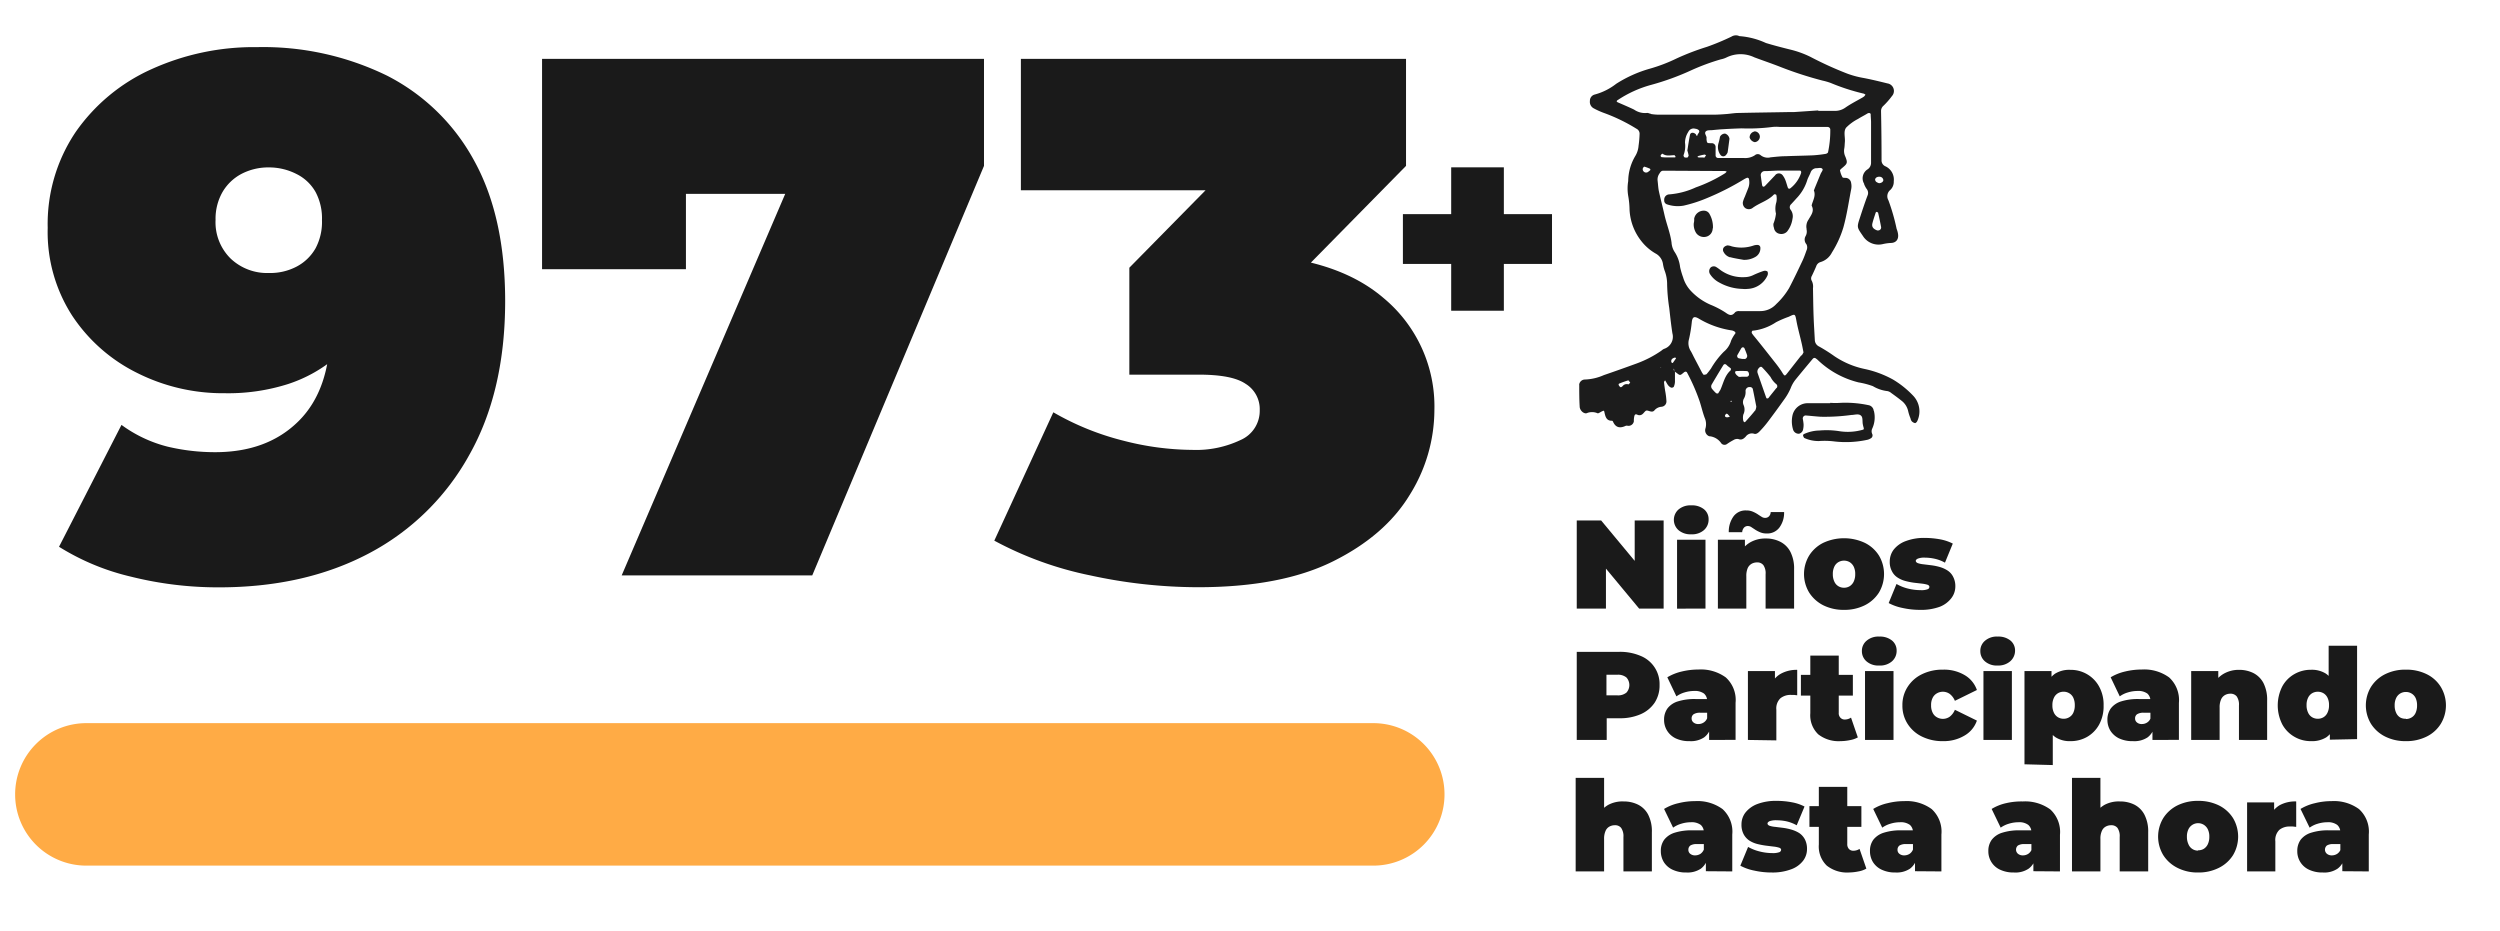 <svg xmlns="http://www.w3.org/2000/svg" id="Capa_1" data-name="Capa 1" viewBox="0 0 393.04 146.36"><defs><style>.cls-1{fill:#1a1a1a;}.cls-2{fill:#1c1c1c;fill-rule:evenodd;}.cls-3{fill:#ffab45;}</style></defs><path class="cls-1" d="M247.89,95.68V81.83h3.84l7,8.43H257V81.83h4.55V95.68H257.7l-7-8.43h1.78v8.43Z"></path><path class="cls-1" d="M265.89,84a2.88,2.88,0,0,1-2-.65,2.17,2.17,0,0,1,0-3.25,2.88,2.88,0,0,1,2-.65,3,3,0,0,1,2,.61,2,2,0,0,1,.73,1.59,2.19,2.19,0,0,1-.73,1.69A2.82,2.82,0,0,1,265.89,84Zm-2.23,11.69V84.86h4.47V95.68Z"></path><path class="cls-1" d="M277.62,84.66a4.91,4.91,0,0,1,2.26.51,3.65,3.65,0,0,1,1.59,1.57,5.75,5.75,0,0,1,.59,2.77v6.17h-4.48v-5.4a2.22,2.22,0,0,0-.35-1.43,1.19,1.19,0,0,0-1-.43,1.74,1.74,0,0,0-.84.21,1.53,1.53,0,0,0-.62.68,3.09,3.09,0,0,0-.22,1.29v5.08h-4.47V84.86h4.25V88l-.85-.91a4.25,4.25,0,0,1,1.71-1.84A4.77,4.77,0,0,1,277.62,84.66Zm.12-.79a2.52,2.52,0,0,1-1-.18,5.06,5.06,0,0,1-.77-.4l-.62-.41a1,1,0,0,0-.56-.18.8.8,0,0,0-.61.26,1.18,1.18,0,0,0-.28.71h-2.11a4.1,4.1,0,0,1,.75-2.49,2.34,2.34,0,0,1,2-.93,2.52,2.52,0,0,1,1,.18,5.06,5.06,0,0,1,.77.4c.23.16.44.29.63.41a1,1,0,0,0,.55.18.82.82,0,0,0,.63-.25,1,1,0,0,0,.26-.66h2.11a3.93,3.93,0,0,1-.74,2.43A2.37,2.37,0,0,1,277.74,83.87Z"></path><path class="cls-1" d="M289.91,95.88a7.11,7.11,0,0,1-3.26-.72,5.64,5.64,0,0,1-2.22-2,5.63,5.63,0,0,1,0-5.82,5.52,5.52,0,0,1,2.22-2,7.74,7.74,0,0,1,6.52,0,5.48,5.48,0,0,1,2.23,2,5.69,5.69,0,0,1,0,5.82,5.6,5.6,0,0,1-2.23,2A7.11,7.11,0,0,1,289.91,95.88Zm0-3.48a1.67,1.67,0,0,0,.89-.24,1.72,1.72,0,0,0,.63-.72,2.64,2.64,0,0,0,.24-1.18,2.58,2.58,0,0,0-.24-1.18,1.72,1.72,0,0,0-.63-.7,1.77,1.77,0,0,0-1.78,0,1.59,1.59,0,0,0-.63.7,2.58,2.58,0,0,0-.24,1.18,2.64,2.64,0,0,0,.24,1.18,1.59,1.59,0,0,0,.63.72A1.67,1.67,0,0,0,289.91,92.4Z"></path><path class="cls-1" d="M301.84,95.88a12.48,12.48,0,0,1-2.73-.3,7.85,7.85,0,0,1-2.18-.77l1.23-3a6.76,6.76,0,0,0,1.79.72,8.16,8.16,0,0,0,2,.25,2.77,2.77,0,0,0,1.1-.14.4.4,0,0,0,.28-.37c0-.16-.11-.28-.33-.35a5,5,0,0,0-.89-.17l-1.22-.14a11,11,0,0,1-1.34-.27,4.2,4.2,0,0,1-1.22-.54,2.5,2.5,0,0,1-.89-1,3,3,0,0,1-.34-1.53,3.08,3.08,0,0,1,.62-1.86,4.29,4.29,0,0,1,1.86-1.33,8.09,8.09,0,0,1,3.06-.51,13.57,13.57,0,0,1,2.37.22,7.29,7.29,0,0,1,2,.67l-1.23,3a5.85,5.85,0,0,0-1.63-.62,7.4,7.4,0,0,0-1.49-.17,2.78,2.78,0,0,0-1.16.16c-.2.1-.31.22-.31.35s.12.28.34.36a4.07,4.07,0,0,0,.89.18l1.22.15a8.84,8.84,0,0,1,1.32.27,4.51,4.51,0,0,1,1.22.55,2.5,2.5,0,0,1,.89,1,3.15,3.15,0,0,1,.34,1.53,3,3,0,0,1-.62,1.81A4.21,4.21,0,0,1,305,95.38,8.5,8.5,0,0,1,301.84,95.88Z"></path><path class="cls-1" d="M247.89,116.33V102.48h6.67a8.17,8.17,0,0,1,3.35.63,4.77,4.77,0,0,1,3,4.59,4.94,4.94,0,0,1-.77,2.77,5.1,5.1,0,0,1-2.19,1.81,8,8,0,0,1-3.35.64h-4.08l2.08-2v5.41Zm4.67-4.89-2.08-2.12h3.78a2.07,2.07,0,0,0,1.44-.43,1.77,1.77,0,0,0,0-2.38,2.07,2.07,0,0,0-1.44-.43h-3.78l2.08-2.12Z"></path><path class="cls-1" d="M265.64,116.52a4.87,4.87,0,0,1-2.22-.45,3.25,3.25,0,0,1-1.34-1.22,3.18,3.18,0,0,1-.46-1.69,3,3,0,0,1,.53-1.78,3.24,3.24,0,0,1,1.64-1.11,8.7,8.7,0,0,1,2.78-.37h2.25v2.15h-1.54a1.86,1.86,0,0,0-1,.23.77.77,0,0,0-.33.68.78.78,0,0,0,.29.62,1.13,1.13,0,0,0,.78.25,1.48,1.48,0,0,0,.84-.25,1.39,1.39,0,0,0,.57-.78l.57,1.33a2.82,2.82,0,0,1-1.09,1.8A3.73,3.73,0,0,1,265.64,116.52Zm3.06-.19v-1.92l-.31-.52v-3.64a1.52,1.52,0,0,0-.49-1.21,2.44,2.44,0,0,0-1.57-.41,5.24,5.24,0,0,0-1.49.23,4.24,4.24,0,0,0-1.28.62l-1.43-3a7.87,7.87,0,0,1,2.28-.91,11.17,11.17,0,0,1,2.59-.31,6.68,6.68,0,0,1,4.32,1.24,4.78,4.78,0,0,1,1.54,4v5.82Z"></path><path class="cls-1" d="M274.8,116.33V105.5h4.25v3.27l-.69-.93a3.6,3.6,0,0,1,1.58-1.9,5.15,5.15,0,0,1,2.61-.63v4l-.52-.06-.47,0a2.53,2.53,0,0,0-1.65.53,2.21,2.21,0,0,0-.64,1.81v4.81Z"></path><path class="cls-1" d="M283.13,109.36V106.1h8.17v3.26Zm6.21,7.16a5.19,5.19,0,0,1-3.48-1.07,4.14,4.14,0,0,1-1.25-3.32v-9.06h4.47v9a1,1,0,0,0,.27.77.87.87,0,0,0,.66.28,1.74,1.74,0,0,0,1-.3l1.07,3.11a3.94,3.94,0,0,1-1.24.43A7.44,7.44,0,0,1,289.34,116.52Z"></path><path class="cls-1" d="M295.45,104.63a2.81,2.81,0,0,1-2-.65,2.09,2.09,0,0,1-.73-1.62,2.06,2.06,0,0,1,.73-1.62,2.82,2.82,0,0,1,2-.66,3,3,0,0,1,2,.62,2,2,0,0,1,.73,1.58,2.17,2.17,0,0,1-.73,1.69A2.82,2.82,0,0,1,295.45,104.63Zm-2.24,11.7V105.5h4.48v10.83Z"></path><path class="cls-1" d="M305.48,116.52a7.28,7.28,0,0,1-3.3-.71,5.5,5.5,0,0,1-2.27-2,5.24,5.24,0,0,1-.82-2.92,5.18,5.18,0,0,1,.82-2.9,5.48,5.48,0,0,1,2.27-2,7.28,7.28,0,0,1,3.3-.71,6.35,6.35,0,0,1,3.38.85,4.35,4.35,0,0,1,1.94,2.35l-3.46,1.7a2.59,2.59,0,0,0-.82-1.09,1.87,1.87,0,0,0-2-.09,1.62,1.62,0,0,0-.67.7,2.41,2.41,0,0,0-.25,1.17,2.47,2.47,0,0,0,.25,1.19,1.59,1.59,0,0,0,.67.71,1.87,1.87,0,0,0,2-.09,2.59,2.59,0,0,0,.82-1.09l3.46,1.7a4.35,4.35,0,0,1-1.94,2.35A6.35,6.35,0,0,1,305.48,116.52Z"></path><path class="cls-1" d="M314.07,104.63a2.81,2.81,0,0,1-2-.65,2.09,2.09,0,0,1-.73-1.62,2.06,2.06,0,0,1,.73-1.62,2.82,2.82,0,0,1,2-.66,3,3,0,0,1,2,.62,2,2,0,0,1,.73,1.58A2.21,2.21,0,0,1,316,104,2.83,2.83,0,0,1,314.07,104.63Zm-2.24,11.7V105.5h4.47v10.83Z"></path><path class="cls-1" d="M318.28,120.16V105.5h4.25V107l0,4,.2,4v5.28Zm7.22-3.64a4.14,4.14,0,0,1-2.32-.6,3.48,3.48,0,0,1-1.36-1.84,9.68,9.68,0,0,1-.43-3.16,10.47,10.47,0,0,1,.4-3.19,3.31,3.31,0,0,1,1.32-1.83,4.25,4.25,0,0,1,2.39-.59,5.09,5.09,0,0,1,2.61.68,5,5,0,0,1,1.9,1.94,5.88,5.88,0,0,1,.71,3,6,6,0,0,1-.71,3,5,5,0,0,1-1.9,1.93A5.18,5.18,0,0,1,325.5,116.52ZM324.43,113a1.67,1.67,0,0,0,.89-.24,1.59,1.59,0,0,0,.64-.71,2.68,2.68,0,0,0,.23-1.17,2.73,2.73,0,0,0-.23-1.18,1.59,1.59,0,0,0-.64-.71,1.67,1.67,0,0,0-.89-.24,1.7,1.7,0,0,0-.89.24,1.63,1.63,0,0,0-.63.71,2.58,2.58,0,0,0-.24,1.18,2.54,2.54,0,0,0,.24,1.17,1.63,1.63,0,0,0,.63.71A1.7,1.7,0,0,0,324.43,113Z"></path><path class="cls-1" d="M335.33,116.52a4.86,4.86,0,0,1-2.21-.45,3.34,3.34,0,0,1-1.35-1.22,3.26,3.26,0,0,1-.45-1.69,3,3,0,0,1,.53-1.78,3.25,3.25,0,0,1,1.63-1.11,8.78,8.78,0,0,1,2.78-.37h2.26v2.15H337a1.86,1.86,0,0,0-1,.23.77.77,0,0,0-.33.68.78.78,0,0,0,.29.62,1.13,1.13,0,0,0,.78.25,1.5,1.5,0,0,0,.84-.25,1.33,1.33,0,0,0,.56-.78l.58,1.33a2.87,2.87,0,0,1-1.09,1.8A3.74,3.74,0,0,1,335.33,116.52Zm3.07-.19v-1.92l-.32-.52v-3.64a1.52,1.52,0,0,0-.48-1.21,2.44,2.44,0,0,0-1.57-.41,5.19,5.19,0,0,0-1.49.23,4.12,4.12,0,0,0-1.28.62l-1.43-3a7.76,7.76,0,0,1,2.28-.91,11.17,11.17,0,0,1,2.59-.31,6.68,6.68,0,0,1,4.32,1.24,4.82,4.82,0,0,1,1.54,4v5.82Z"></path><path class="cls-1" d="M352,105.31a5,5,0,0,1,2.26.5,3.7,3.7,0,0,1,1.59,1.57,5.78,5.78,0,0,1,.58,2.77v6.18H352v-5.41a2.29,2.29,0,0,0-.35-1.43,1.22,1.22,0,0,0-1-.43,1.69,1.69,0,0,0-.84.21,1.45,1.45,0,0,0-.62.69,3,3,0,0,0-.23,1.28v5.09h-4.47V105.5h4.26v3.17l-.85-.91a4.31,4.31,0,0,1,1.71-1.84A4.76,4.76,0,0,1,352,105.31Z"></path><path class="cls-1" d="M363.33,116.52a5.07,5.07,0,0,1-2.6-.68,5,5,0,0,1-1.91-1.94,6.59,6.59,0,0,1,0-6,4.92,4.92,0,0,1,1.91-1.93,5.17,5.17,0,0,1,2.6-.67,4.16,4.16,0,0,1,2.33.6,3.48,3.48,0,0,1,1.35,1.84,9.65,9.65,0,0,1,.43,3.15,10.51,10.51,0,0,1-.4,3.19,3.37,3.37,0,0,1-1.31,1.84A4.27,4.27,0,0,1,363.33,116.52ZM364.4,113a1.72,1.72,0,0,0,.89-.24,1.61,1.61,0,0,0,.63-.72,2.61,2.61,0,0,0,.24-1.18,2.54,2.54,0,0,0-.24-1.17,1.66,1.66,0,0,0-.63-.7,1.79,1.79,0,0,0-1.79,0,1.66,1.66,0,0,0-.63.7,2.54,2.54,0,0,0-.24,1.17,2.61,2.61,0,0,0,.24,1.18,1.61,1.61,0,0,0,.63.72A1.73,1.73,0,0,0,364.4,113Zm1.89,3.29v-1.47l0-4-.19-4v-5.3h4.47v14.68Z"></path><path class="cls-1" d="M378.24,116.52a7.07,7.07,0,0,1-3.25-.72,5.59,5.59,0,0,1-2.23-2,5.61,5.61,0,0,1,0-5.81,5.49,5.49,0,0,1,2.23-2,7.07,7.07,0,0,1,3.25-.71,7.15,7.15,0,0,1,3.27.71,5.34,5.34,0,0,1,2.22,2,5.61,5.61,0,0,1,0,5.81,5.43,5.43,0,0,1-2.22,2A7.15,7.15,0,0,1,378.24,116.52Zm0-3.48a1.67,1.67,0,0,0,.89-.24,1.57,1.57,0,0,0,.64-.72,2.76,2.76,0,0,0,.23-1.18,2.68,2.68,0,0,0-.23-1.17,1.62,1.62,0,0,0-.64-.7,1.67,1.67,0,0,0-.89-.24,1.7,1.7,0,0,0-.89.24,1.66,1.66,0,0,0-.63.7,2.54,2.54,0,0,0-.24,1.17,2.61,2.61,0,0,0,.24,1.18,1.61,1.61,0,0,0,.63.72A1.7,1.7,0,0,0,378.24,113Z"></path><path class="cls-1" d="M255.27,126a5,5,0,0,1,2.25.5,3.64,3.64,0,0,1,1.6,1.58,5.73,5.73,0,0,1,.58,2.77V137h-4.47v-5.4a2.27,2.27,0,0,0-.36-1.44,1.19,1.19,0,0,0-1-.42,1.74,1.74,0,0,0-.84.21,1.41,1.41,0,0,0-.61.68,3,3,0,0,0-.23,1.28V137h-4.47V122.29h4.47v7l-1.07-.91a4.39,4.39,0,0,1,1.72-1.84A4.73,4.73,0,0,1,255.27,126Z"></path><path class="cls-1" d="M265.12,137.17a4.86,4.86,0,0,1-2.21-.46,3.2,3.2,0,0,1-1.35-1.21,3.3,3.3,0,0,1-.45-1.7,2.91,2.91,0,0,1,.53-1.78,3.3,3.3,0,0,1,1.63-1.1,8.71,8.71,0,0,1,2.78-.38h2.26v2.16h-1.55a1.89,1.89,0,0,0-1,.22.81.81,0,0,0-.32.69.77.77,0,0,0,.29.62,1.18,1.18,0,0,0,.78.25,1.58,1.58,0,0,0,.84-.25,1.49,1.49,0,0,0,.56-.78l.58,1.32a2.85,2.85,0,0,1-1.09,1.8A3.76,3.76,0,0,1,265.12,137.17Zm3.07-.2v-1.92l-.32-.51V130.9a1.52,1.52,0,0,0-.48-1.21,2.41,2.41,0,0,0-1.58-.42,5.18,5.18,0,0,0-1.48.23,4.3,4.3,0,0,0-1.29.62l-1.42-2.94a7.43,7.43,0,0,1,2.27-.91,10.75,10.75,0,0,1,2.6-.32,6.68,6.68,0,0,1,4.32,1.25,4.8,4.8,0,0,1,1.53,4V137Z"></path><path class="cls-1" d="M278.51,137.17a12.39,12.39,0,0,1-2.72-.3,7.73,7.73,0,0,1-2.18-.77l1.22-2.95a7,7,0,0,0,1.8.71,8.1,8.1,0,0,0,2,.26,2.94,2.94,0,0,0,1.1-.14.43.43,0,0,0,.29-.37c0-.16-.11-.28-.34-.35a4.7,4.7,0,0,0-.89-.17l-1.21-.15a12.66,12.66,0,0,1-1.34-.26,4.26,4.26,0,0,1-1.23-.54,2.74,2.74,0,0,1-.89-1,3.15,3.15,0,0,1-.33-1.53,3,3,0,0,1,.62-1.86,4.33,4.33,0,0,1,1.86-1.34,8.23,8.23,0,0,1,3.06-.5,12.67,12.67,0,0,1,2.37.22,7,7,0,0,1,2,.67l-1.23,2.95a6,6,0,0,0-1.63-.63,7.35,7.35,0,0,0-1.49-.16,3,3,0,0,0-1.16.15c-.21.11-.31.23-.31.36s.11.28.34.36a4,4,0,0,0,.89.17l1.21.15a8.74,8.74,0,0,1,1.33.28,5,5,0,0,1,1.22.54,2.74,2.74,0,0,1,.89,1,3.22,3.22,0,0,1,.33,1.54,3,3,0,0,1-.61,1.81,4.12,4.12,0,0,1-1.86,1.34A8.3,8.3,0,0,1,278.51,137.17Z"></path><path class="cls-1" d="M284.47,130v-3.26h8.17V130Zm6.21,7.17a5.14,5.14,0,0,1-3.48-1.08,4.16,4.16,0,0,1-1.25-3.32v-9.06h4.47v9a1.08,1.08,0,0,0,.27.77.9.9,0,0,0,.66.27,1.79,1.79,0,0,0,1-.29l1.07,3.1a3.79,3.79,0,0,1-1.23.44A8.34,8.34,0,0,1,290.68,137.17Z"></path><path class="cls-1" d="M298,137.17a4.86,4.86,0,0,1-2.21-.46,3.2,3.2,0,0,1-1.35-1.21,3.3,3.3,0,0,1-.45-1.7,2.91,2.91,0,0,1,.53-1.78,3.3,3.3,0,0,1,1.63-1.1,8.71,8.71,0,0,1,2.78-.38h2.26v2.16h-1.55a1.89,1.89,0,0,0-1,.22.81.81,0,0,0-.32.69.77.77,0,0,0,.29.62,1.18,1.18,0,0,0,.78.25,1.58,1.58,0,0,0,.84-.25,1.49,1.49,0,0,0,.56-.78l.58,1.32a2.85,2.85,0,0,1-1.09,1.8A3.76,3.76,0,0,1,298,137.17Zm3.07-.2v-1.92l-.32-.51V130.9a1.52,1.52,0,0,0-.48-1.21,2.41,2.41,0,0,0-1.58-.42,5.18,5.18,0,0,0-1.48.23,4.3,4.3,0,0,0-1.29.62l-1.42-2.94a7.43,7.43,0,0,1,2.27-.91,10.75,10.75,0,0,1,2.6-.32,6.68,6.68,0,0,1,4.32,1.25,4.8,4.8,0,0,1,1.53,4V137Z"></path><path class="cls-1" d="M316.62,137.17a4.9,4.9,0,0,1-2.22-.46,3.16,3.16,0,0,1-1.8-2.91,2.92,2.92,0,0,1,.54-1.78,3.26,3.26,0,0,1,1.63-1.1,8.71,8.71,0,0,1,2.78-.38h2.25v2.16h-1.54a1.89,1.89,0,0,0-1,.22.85.85,0,0,0,0,1.31,1.18,1.18,0,0,0,.78.25,1.53,1.53,0,0,0,.84-.25,1.46,1.46,0,0,0,.57-.78l.57,1.32a2.77,2.77,0,0,1-1.09,1.8A3.73,3.73,0,0,1,316.62,137.17Zm3.06-.2v-1.92l-.31-.51V130.9a1.49,1.49,0,0,0-.49-1.21,2.36,2.36,0,0,0-1.57-.42,5.12,5.12,0,0,0-1.48.23,4.3,4.3,0,0,0-1.29.62l-1.42-2.94a7.43,7.43,0,0,1,2.27-.91A10.67,10.67,0,0,1,318,126a6.73,6.73,0,0,1,4.33,1.25,4.8,4.8,0,0,1,1.53,4V137Z"></path><path class="cls-1" d="M333.29,126a5,5,0,0,1,2.26.5,3.67,3.67,0,0,1,1.59,1.58,5.72,5.72,0,0,1,.59,2.77V137h-4.48v-5.4a2.27,2.27,0,0,0-.35-1.44,1.21,1.21,0,0,0-1-.42,1.74,1.74,0,0,0-.84.21,1.37,1.37,0,0,0-.61.68,2.87,2.87,0,0,0-.23,1.28V137h-4.47V122.29h4.47v7l-1.07-.91a4.31,4.31,0,0,1,1.71-1.84A4.76,4.76,0,0,1,333.29,126Z"></path><path class="cls-1" d="M345.58,137.17a6.92,6.92,0,0,1-3.25-.73,5.58,5.58,0,0,1-2.23-2,5.63,5.63,0,0,1,0-5.82,5.58,5.58,0,0,1,2.23-2,7.17,7.17,0,0,1,3.25-.71,7.24,7.24,0,0,1,3.26.71,5.51,5.51,0,0,1,2.23,2,5.69,5.69,0,0,1,0,5.82,5.51,5.51,0,0,1-2.23,2A7,7,0,0,1,345.58,137.17Zm0-3.49a1.67,1.67,0,0,0,.89-.23,1.72,1.72,0,0,0,.63-.72,2.67,2.67,0,0,0,.24-1.18,2.55,2.55,0,0,0-.24-1.18,1.72,1.72,0,0,0-.63-.7,1.69,1.69,0,0,0-2.41.7,2.55,2.55,0,0,0-.24,1.18,2.67,2.67,0,0,0,.24,1.18,1.59,1.59,0,0,0,1.52,1Z"></path><path class="cls-1" d="M353.28,137V126.15h4.25v3.26l-.69-.93a3.64,3.64,0,0,1,1.58-1.9A5.1,5.1,0,0,1,361,126v4l-.52-.06a3.7,3.7,0,0,0-.47,0,2.53,2.53,0,0,0-1.65.52,2.21,2.21,0,0,0-.64,1.81V137Z"></path><path class="cls-1" d="M365.19,137.17a4.87,4.87,0,0,1-2.22-.46,3.16,3.16,0,0,1-1.8-2.91,3,3,0,0,1,.53-1.78,3.29,3.29,0,0,1,1.64-1.1,8.67,8.67,0,0,1,2.78-.38h2.25v2.16h-1.54a1.87,1.87,0,0,0-1,.22.85.85,0,0,0,0,1.31,1.18,1.18,0,0,0,.78.25,1.56,1.56,0,0,0,.84-.25,1.46,1.46,0,0,0,.57-.78l.57,1.32a2.77,2.77,0,0,1-1.09,1.8A3.73,3.73,0,0,1,365.19,137.17Zm3.06-.2v-1.92l-.31-.51V130.9a1.52,1.52,0,0,0-.49-1.21,2.38,2.38,0,0,0-1.57-.42,5.24,5.24,0,0,0-1.49.23,4.12,4.12,0,0,0-1.28.62l-1.43-2.94a7.6,7.6,0,0,1,2.28-.91,10.67,10.67,0,0,1,2.59-.32,6.68,6.68,0,0,1,4.32,1.25,4.78,4.78,0,0,1,1.54,4V137Z"></path><g id="student1"><path class="cls-2" d="M300.75,62.18a14.87,14.87,0,0,0-3.14-2.51,16.17,16.17,0,0,0-4.5-1.67,13.39,13.39,0,0,1-4.71-2A26,26,0,0,0,286,54.48a1.16,1.16,0,0,1-.68-1c-.06-1.22-.15-2.44-.19-3.66-.06-1.51-.07-3-.1-4.51a2,2,0,0,0-.18-1.14.75.75,0,0,1,0-.79c.24-.5.47-1,.69-1.52a1,1,0,0,1,.68-.66A2.93,2.93,0,0,0,288,39.71a16.08,16.08,0,0,0,1.8-3.93c.56-2,.84-4,1.23-6a2.41,2.41,0,0,0,0-1,.91.91,0,0,0-.91-.82c-.16,0-.41,0-.45-.09a3.5,3.5,0,0,1-.39-1.08c0-.12.26-.31.42-.45.74-.62.79-.76.43-1.69a2.08,2.08,0,0,1-.18-1.3c.06-.32.06-.66.09-1,.08-.77-.26-1.66.2-2.28a7.21,7.21,0,0,1,1.87-1.37c.47-.3,1-.56,1.44-.83a.51.51,0,0,1,.32-.1c.08,0,.22.09.23.15,0,.44.06.88.06,1.32V25.6a1.23,1.23,0,0,1-.51,1,1.67,1.67,0,0,0-.58,2.29l0,.06a3.49,3.49,0,0,0,.39.74,1,1,0,0,1,.14,1.07c-.43,1.14-.81,2.3-1.19,3.47-.51,1.54-.46,1.51.47,2.87a2.9,2.9,0,0,0,3.19,1.26,7.4,7.4,0,0,1,1.15-.16c.94,0,1.36-.65,1.15-1.59a3.78,3.78,0,0,0-.19-.63,31.57,31.57,0,0,0-1.29-4.49,1.27,1.27,0,0,1,.3-1.63,1.77,1.77,0,0,0,.54-1.36,2.3,2.3,0,0,0-1.28-2.34,1,1,0,0,1-.64-1q0-3.84-.08-7.69a1.1,1.1,0,0,1,.4-.86,11.73,11.73,0,0,0,1.31-1.5,1.2,1.2,0,0,0-.08-1.7,1.19,1.19,0,0,0-.64-.3c-1.29-.32-2.59-.64-3.9-.88a14.32,14.32,0,0,1-2.41-.66,56.06,56.06,0,0,1-5.8-2.64,15.35,15.35,0,0,0-3.29-1.17c-1.24-.31-2.48-.63-3.69-1a12,12,0,0,0-4.16-1.08.34.34,0,0,1-.15-.06,1.32,1.32,0,0,0-1.11.14,37.9,37.9,0,0,1-3.84,1.6,39.58,39.58,0,0,0-4.76,1.82,25.44,25.44,0,0,1-4.2,1.61,19.82,19.82,0,0,0-5.31,2.38,9.51,9.51,0,0,1-3.41,1.7,1,1,0,0,0-.73,1,1.14,1.14,0,0,0,.56,1.14,11.86,11.86,0,0,0,1.82.81,27.57,27.57,0,0,1,4.94,2.42.87.87,0,0,1,.49.81,16.29,16.29,0,0,1-.16,1.85,3.64,3.64,0,0,1-.48,1.57,7.87,7.87,0,0,0-1.15,4,7,7,0,0,0,0,2.33,12.82,12.82,0,0,1,.21,2.14A8.61,8.61,0,0,0,258.12,38a7.71,7.71,0,0,0,2.14,1.84,2.24,2.24,0,0,1,1.19,1.69,5.54,5.54,0,0,0,.3,1.13,6,6,0,0,1,.35,2.1,28,28,0,0,0,.33,3.65c.15,1.33.29,2.65.5,4a2,2,0,0,1-1.32,2.44,1.65,1.65,0,0,0-.41.28,17.18,17.18,0,0,1-3.85,2c-1.73.63-3.46,1.25-5.19,1.84a8,8,0,0,1-3.07.7.93.93,0,0,0-.81.73.43.43,0,0,0,0,.16c0,1.12,0,2.23.07,3.34,0,.6.61,1.17,1.08,1.07a2.17,2.17,0,0,1,1.73,0c.11.06.39-.14.58-.24.42-.21.44-.23.51.12.15.68.31,1.33,1.21,1.3,0,0,.1.06.12.11.42,1,1.12,1.1,2,.69.13-.06.33,0,.49,0a.85.85,0,0,0,.8-.72,3,3,0,0,1,.08-.83c.08-.28.23-.31.47-.2a.72.72,0,0,0,.32.08c.53,0,.69-.47,1-.69s.95.42,1.36-.07a1.61,1.61,0,0,1,1.12-.57.84.84,0,0,0,.77-.9v0a11.64,11.64,0,0,0-.21-1.65c-.08-.55-.13-.88-.17-1.32,0-.07.08-.16.13-.24s.1.05.13.1c.23.38.4.81.86,1a.45.45,0,0,0,.41-.12,2.18,2.18,0,0,0,.19-.79V58.41h-.06v-.1a.32.32,0,0,1-.14-.14V57.9c0,.07.06.14.08.22a.6.6,0,0,1,0,.19h.07v.09l.34.25c.52.4.52.4,1.09-.08.22-.19.41-.18.52,0a30.53,30.53,0,0,1,2,4.58c.27.85.47,1.72.78,2.55a2.48,2.48,0,0,1,.13,1.61,1,1,0,0,0,.59,1.28l.09,0a2.52,2.52,0,0,1,1.79,1.1.66.66,0,0,0,.91.11,9.2,9.2,0,0,1,1-.61,1.1,1.1,0,0,1,.77-.17c.54.22.86-.06,1.17-.38a1.18,1.18,0,0,1,1.31-.45c.33.12.65-.14.88-.38a16.53,16.53,0,0,0,1.4-1.65q1.2-1.59,2.37-3.24a9.35,9.35,0,0,0,1.09-1.86,5,5,0,0,1,.82-1.43c.88-1.08,1.77-2.15,2.66-3.21.18-.21.38-.18.58,0a1.64,1.64,0,0,1,.25.21,14.16,14.16,0,0,0,6.38,3.49,12.64,12.64,0,0,1,2.25.59,5.67,5.67,0,0,0,2.3.78,1.33,1.33,0,0,1,.59.3c.54.39,1.08.78,1.6,1.2A2.83,2.83,0,0,1,300,64.66a7.19,7.19,0,0,0,.36,1.11,1.06,1.06,0,0,0,.19.45,1,1,0,0,0,.53.3c.1,0,.29-.18.34-.31A3.57,3.57,0,0,0,300.75,62.18ZM295.1,27.85a.94.94,0,0,1,.47-.06.59.59,0,0,1,.52.52c0,.24-.27.48-.68.49a1.45,1.45,0,0,1-.45-.22.53.53,0,0,1-.16-.41.56.56,0,0,1,.3-.32Zm-.73,7.27c.14-.58.35-1.15.53-1.72l.12-.1s.23.08.25.15c.17.74.33,1.49.47,2.24a.46.46,0,0,1-.38.53.52.52,0,0,1-.25,0C294.51,36,294.24,35.67,294.37,35.12ZM256,60.43a.8.8,0,0,0-.9.28l-.13.1c-.19.16-.29,0-.39-.12s-.18-.31,0-.39a13.87,13.87,0,0,1,1.41-.5c.05,0,.18.2.31.34C256.19,60.27,256.06,60.45,256,60.43Zm5.07-2.62.07-.12v.13ZM287.4,23.92c0,.11-.23.25-.37.27a19.13,19.13,0,0,1-2,.23c-1.44.06-2.89.08-4.33.14-.78,0-1.55.1-2.32.17a1.8,1.8,0,0,1-1.57-.32.68.68,0,0,0-.92,0,2.75,2.75,0,0,1-1.74.43h-4a.4.4,0,0,1-.43-.37V23.1a.6.6,0,0,0-.61-.59h-.05c-.68,0-.68,0-.76-.51a1.82,1.82,0,0,1,0-.33c0-.36-.45-.75-.07-1.05.22-.18.63-.13.95-.16.61-.06,1.21-.12,1.82-.15.94-.06,1.89-.1,2.83-.13a28.89,28.89,0,0,0,4.83-.22,5.62,5.62,0,0,1,1.16,0h7.51a.42.42,0,0,1,.42.42h0A16.17,16.17,0,0,1,287.4,23.92Zm-4.25,3.32a5.09,5.09,0,0,1-1.6,2.3c-.22.2-.4.17-.49-.09s-.22-.74-.36-1.11a3.13,3.13,0,0,0-.39-.72.76.76,0,0,0-1-.27.64.64,0,0,0-.24.22l-1.61,1.69a.37.37,0,0,1-.28.09.39.39,0,0,1-.15-.28c-.08-.49-.15-1-.21-1.49a.62.62,0,0,1,.55-.68h0c.72,0,1.44-.06,2.17-.08h3.34C283.15,26.79,283.22,27,283.15,27.24Zm-16-2.47a1,1,0,0,1-.3-.1c.06-.05.12-.13.19-.15a7.7,7.7,0,0,1,.95-.22c.07,0,.16.08.23.12-.08.11-.16.24-.25.34s-.11,0-.16,0h-.66Zm-1.71-.27c0,.08-.06.23-.11.24a.79.79,0,0,1-.48,0c-.09,0-.21-.28-.16-.37a4,4,0,0,0,.22-1.95,3.2,3.2,0,0,1,.52-1.69.91.91,0,0,1,1.09-.49.94.94,0,0,1,.57.24c.2.28-.14.49-.21.73s-.14.17-.22,0a.42.42,0,0,0-.09-.14c-.37-.31-.81-.25-.88.15-.16.81-.28,1.62-.41,2.45a5.61,5.61,0,0,1,.21.83Zm-6.3,2.5a.53.53,0,0,1-.75-.06.49.49,0,0,1-.12-.42c0-.11.19-.33.25-.32a7.34,7.34,0,0,1,.89.33.27.27,0,0,0,.09.17Q259.32,26.87,259.14,27Zm.4-9.12c-.21,0-.45-.17-.64-.12a3,3,0,0,1-2-.53c-.85-.41-1.72-.77-2.58-1.15-.19-.09-.2-.22,0-.34a18,18,0,0,1,5.28-2.4A40.54,40.54,0,0,0,266,11a34.75,34.75,0,0,1,4.54-1.67,3.6,3.6,0,0,0,.94-.32,5,5,0,0,1,4.32,0c1.41.53,2.82,1,4.23,1.56a58.62,58.62,0,0,0,6.5,2.1,9.81,9.81,0,0,1,1.28.37A32.85,32.85,0,0,0,293,14.72a1.12,1.12,0,0,1,.28.16,1.57,1.57,0,0,1-.19.26,2.22,2.22,0,0,1-.27.19c-.92.53-1.86,1-2.73,1.61a2.79,2.79,0,0,1-1.72.49h-2.51v-.07l-3.83.26h-.83c-2.62.05-5.24.08-7.85.14-.61,0-1.22.11-1.83.16s-1.33.1-2,.11h-8.69a8.05,8.05,0,0,1-1.3-.11Zm3.9,6.77s-.07.1-.11.1H262.2a7,7,0,0,1-1-.05.27.27,0,0,1-.12-.23c0-.09.1-.17.17-.24s.13-.07.15-.05c.59.43,1.24.21,1.87.22a.9.9,0,0,1,.17.29ZM263,57.05a.19.19,0,0,1-.15,0l-.09-.13c-.06-.35.09-.57.51-.69a.17.17,0,0,1,.14,0s.1.09.09.11Zm5.25,1.78c-.06.07-.2.06-.4.11a2.88,2.88,0,0,1-.26-.35l-1.31-2.5c-.15-.3-.29-.6-.46-.89a2.29,2.29,0,0,1-.28-1.89,21.91,21.91,0,0,0,.45-2.79c.11-.69.38-.81,1-.48l.29.17a14.13,14.13,0,0,0,5,1.74,1.08,1.08,0,0,1,.45.2c.07,0,.14.21.1.26a5.68,5.68,0,0,0-.67,1.14A3.52,3.52,0,0,1,271,55.31a13,13,0,0,0-2,2.62,11.33,11.33,0,0,1-.74.94Zm2.18,2.51c-.1.18-.21.35-.32.52-.17,0-.3,0-.36-.09a6.32,6.32,0,0,1-.56-.6.62.62,0,0,1-.06-.76q.88-1.5,1.8-3c.14-.22.35-.21.55,0s.44.34.64.52c0,0,0,.23,0,.26-1,.86-1.18,2.11-1.69,3.19Zm1,4.24a.21.21,0,0,1-.19-.34c.11-.2.22-.26.39-.12a3.19,3.19,0,0,1,.33.4,2.3,2.3,0,0,1-.51.1Zm.62-2.5.11-.09s.11.09.1.11-.13.18-.19,0Zm.44-2,0-.07v.08Zm.8-1.92a1.07,1.07,0,0,1-.44-.43c-.09-.12-.1-.37.11-.39a14.77,14.77,0,0,1,1.63,0c.25,0,.35.23.38.46a.38.38,0,0,1-.33.43h-.83a1.39,1.39,0,0,1-.5,0Zm-.19-3.26c.22-.38.43-.76.65-1.13a.35.35,0,0,1,.25-.17.3.3,0,0,1,.25.14c.15.35.29.7.41,1.06a.5.5,0,0,1-.29.63.63.63,0,0,1-.19,0h-.29l-.52-.1a.36.36,0,0,1-.25-.42Zm2.81,8.66c-.48.61-1,1.18-1.52,1.76,0,0-.12.08-.14.06s-.17-.13-.17-.21a2.11,2.11,0,0,1,0-1,1.73,1.73,0,0,0,.06-1.44,1.17,1.17,0,0,1,.06-1.12,2,2,0,0,0,.23-1.11.61.61,0,0,1,.57-.65l.18,0a.48.48,0,0,1,.38.27c.2.91.37,1.84.56,2.79a1.77,1.77,0,0,1-.19.67ZM279.28,61c-.4.52-.81,1-1.23,1.55,0,.06-.17.08-.25.11a.37.37,0,0,1-.12-.13c-.45-1.29-.91-2.59-1.36-3.9a.77.77,0,0,1,.2-.76c.18-.22.38-.28.54-.09a18.49,18.49,0,0,1,1.3,1.49,3.51,3.51,0,0,0,.92,1.14.43.43,0,0,1,0,.63Zm3.94-5.17-2.15,2.74c-.49.63-.49.62-.94-.11-.27-.42-.56-.82-.86-1.21-1.17-1.48-2.35-3-3.52-4.42-.11-.13-.21-.27-.3-.4a.32.32,0,0,1,.1-.45.29.29,0,0,1,.13,0,8.24,8.24,0,0,0,3.54-1.32,16.06,16.06,0,0,1,2-.86c1-.48,1-.49,1.21.65s.53,2.26.79,3.4c.12.48.21,1,.32,1.55a5.39,5.39,0,0,1-.3.52ZM284,36a1.46,1.46,0,0,1-.13,1.12A1.1,1.1,0,0,0,284,38.4a1.1,1.1,0,0,1,0,1c-.18.52-.37,1.05-.6,1.55-.69,1.46-1.38,2.92-2.13,4.35a11.24,11.24,0,0,1-2,2.49,3.38,3.38,0,0,1-2.51,1.12h-3.34a.9.9,0,0,0-.62.17c-.51.65-.91.5-1.52.06a13.58,13.58,0,0,0-2.36-1.23,9.37,9.37,0,0,1-3.11-2.2,5.23,5.23,0,0,1-1.2-2.11,12.75,12.75,0,0,1-.47-1.6,5.45,5.45,0,0,0-.91-2.46,3.11,3.11,0,0,1-.44-1.42c-.2-1.49-.78-2.88-1.11-4.34-.28-1.25-.61-2.49-.88-3.73-.11-.54-.13-1.11-.2-1.66a1.6,1.6,0,0,1,.29-1.1c.15-.25.29-.46.62-.45h.5l9.19.05a1,1,0,0,1,.27.1l-.23.23a23,23,0,0,1-4.63,2.24,12.15,12.15,0,0,1-4.18,1.1.82.82,0,0,0-.79.85s0,0,0,.06a.63.63,0,0,0,.42.65,5.22,5.22,0,0,0,2.63.21,21.45,21.45,0,0,0,3.49-1.11,41.44,41.44,0,0,0,5.95-3,2.94,2.94,0,0,1,.59-.29s.21.08.23.15a2.46,2.46,0,0,1-.09,1.47l-.55,1.39a4.3,4.3,0,0,0-.29.78,1,1,0,0,0,.37,1,1,1,0,0,0,1.11,0c1.06-.81,2.42-1.13,3.37-2.12a.2.2,0,0,1,.15-.06c.09,0,.24.07.25.12a2.74,2.74,0,0,1,0,1.14,3.36,3.36,0,0,0-.06,1.78,5.8,5.8,0,0,1-.4,1.59,1.49,1.49,0,0,0,.09.66,1.06,1.06,0,0,0,.85.92,1.24,1.24,0,0,0,1.22-.36,4.19,4.19,0,0,0,.84-2,1.69,1.69,0,0,0-.29-1.41.64.64,0,0,1,.1-.9h0c.26-.29.53-.57.78-.86a7.19,7.19,0,0,0,1.71-2.84c.12-.42.37-.81.53-1.22a1,1,0,0,1,1-.72c.31,0,.73-.15.9.16.08.15-.2.48-.31.74l-.95,2.31c0,.11-.13.23-.1.31.31.82-.14,1.51-.34,2.25a.22.22,0,0,0,0,.16c.44.86-.14,1.48-.5,2.14a1.9,1.9,0,0,0-.3,1.55Zm10.58,28.59a1,1,0,0,0-.86-.9,17.37,17.37,0,0,0-4.31-.36,11.64,11.64,0,0,1-1.67,0v.06h-3.5a2.45,2.45,0,0,0-2.43,1.9,4.42,4.42,0,0,0,.11,2.31.92.92,0,0,0,.92.59.86.86,0,0,0,.64-.7,3.17,3.17,0,0,0,.07-.81,7.9,7.9,0,0,0-.12-.83.47.47,0,0,1,.4-.53h.08c.78.06,1.55.15,2.33.2a31.11,31.11,0,0,0,4.82-.28c.54,0,1.2-.28,1.58.17.24.28.14.84.22,1.27a5.44,5.44,0,0,0,.16.64c0,.22-.08.23-.15.24a8.57,8.57,0,0,1-3.63.24,12.88,12.88,0,0,0-3.16-.12,6.1,6.1,0,0,0-2.42.54c-.09,0-.21.18-.19.25s.1.35.22.4a5.37,5.37,0,0,0,2.27.47,12.3,12.3,0,0,1,2.5.07,15.81,15.81,0,0,0,5.13-.27,1.54,1.54,0,0,0,.46-.19.54.54,0,0,0,.31-.69,1,1,0,0,1,0-.91A4.22,4.22,0,0,0,294.61,64.61Zm-17.29-22a14.54,14.54,0,0,0-1.69.68,3.16,3.16,0,0,1-1.28.3,5.93,5.93,0,0,1-3.76-1.06c-.22-.16-.44-.34-.67-.48a.75.75,0,0,0-.92,0,.85.85,0,0,0-.13,1.06,3.82,3.82,0,0,0,1.46,1.33,7.81,7.81,0,0,0,3.63,1,3.84,3.84,0,0,0,.83,0,3.59,3.59,0,0,0,3.12-2.12.81.81,0,0,0,0-.61.68.68,0,0,0-.63-.08ZM272,40.43c.7.19,1.41.29,2.12.42a3.37,3.37,0,0,0,1.78-.42,1.56,1.56,0,0,0,.86-1.5.44.44,0,0,0-.41-.42,1.82,1.82,0,0,0-.66.09,5.93,5.93,0,0,1-3.44.13,2.38,2.38,0,0,0-.64-.15,1,1,0,0,0-.56.27.62.62,0,0,0-.07.77,1.68,1.68,0,0,0,1,.83Zm-2.7-4.54a4.13,4.13,0,0,0-.61-2.37,1,1,0,0,0-.67-.39,1.53,1.53,0,0,0-1.67,1.26,2.19,2.19,0,0,1-.06.69,2.49,2.49,0,0,0,.37,1.55,1.49,1.49,0,0,0,1.6.58,1.34,1.34,0,0,0,1-1.3ZM271.2,21a.91.91,0,0,0-.79.5,8.52,8.52,0,0,1-.23,1,2.09,2.09,0,0,0,.32,1.87.54.54,0,0,0,.76.09.76.76,0,0,0,.09-.09,1.36,1.36,0,0,0,.26-.41c.11-.71.19-1.41.29-2.13A1,1,0,0,0,271.2,21Zm4.62-.32a.93.93,0,0,0-.75.94,1.06,1.06,0,0,0,.81.73.89.89,0,0,0,.8-.87.85.85,0,0,0-.86-.83Z"></path></g><path class="cls-3" d="M13.58,113.69H215.9a11.19,11.19,0,0,1,11.2,11.2h0a11.19,11.19,0,0,1-11.2,11.2H13.58a11.19,11.19,0,0,1-11.2-11.2h0A11.19,11.19,0,0,1,13.58,113.69Z"></path><path class="cls-1" d="M40.44,7.41A44.35,44.35,0,0,1,60.8,11.87,32.18,32.18,0,0,1,74.49,25.16Q79.41,34,79.42,47.31q0,14.27-5.69,24.3A38.45,38.45,0,0,1,58,87q-10.1,5.34-23.55,5.34a56.45,56.45,0,0,1-13.86-1.68,37.35,37.35,0,0,1-11.31-4.7L19.1,66.8a20.87,20.87,0,0,0,7.25,3.42,32.15,32.15,0,0,0,7.48.87q8.24,0,13.16-4.93t4.93-14.32V45l6.27,4.53a24.19,24.19,0,0,1-5.4,6.67,22.37,22.37,0,0,1-7.48,4.17,31.08,31.08,0,0,1-10,1.45,30,30,0,0,1-13.75-3.19,26.09,26.09,0,0,1-10.21-9A24.25,24.25,0,0,1,7.5,35.83a25.85,25.85,0,0,1,4.4-15.08,29,29,0,0,1,11.89-9.86A39,39,0,0,1,40.44,7.41ZM42.3,26.32a9.12,9.12,0,0,0-4.3,1,7.52,7.52,0,0,0-3,2.84,8.45,8.45,0,0,0-1.11,4.41,8,8,0,0,0,2.38,6.09,8.33,8.33,0,0,0,6,2.26,8.91,8.91,0,0,0,4.35-1,7.35,7.35,0,0,0,3-2.9,8.83,8.83,0,0,0,1-4.41,8.83,8.83,0,0,0-1-4.41,7,7,0,0,0-3-2.84A9.47,9.47,0,0,0,42.3,26.32Z"></path><path class="cls-1" d="M97.74,90.46,128.37,19l7.31,11.48H97.16l10.68-12.41V42.32H85.22V9.26H154.7V26.08l-27,64.38Z"></path><path class="cls-1" d="M188.34,92.32a79.88,79.88,0,0,1-16.94-1.86A54.69,54.69,0,0,1,156.32,85l9.28-20.18a42.61,42.61,0,0,0,11,4.46,44.27,44.27,0,0,0,10.85,1.45,16.25,16.25,0,0,0,7.6-1.56,5,5,0,0,0,3-4.7,4.66,4.66,0,0,0-2.21-4.12c-1.47-1-3.94-1.45-7.42-1.45H177.55V42.09l21-21.34L201,29.91H160.5V9.26h60.55V26.08l-21,21.35L187,40h7.19q15.31,0,23.32,6.85a22.14,22.14,0,0,1,8,17.63,25.27,25.27,0,0,1-3.89,13.34q-3.88,6.38-12.06,10.44T188.34,92.32Z"></path><path class="cls-1" d="M220.56,41.49V33.67H244v7.82Zm7.59,7.36V26.31h8.28V48.85Z"></path></svg>